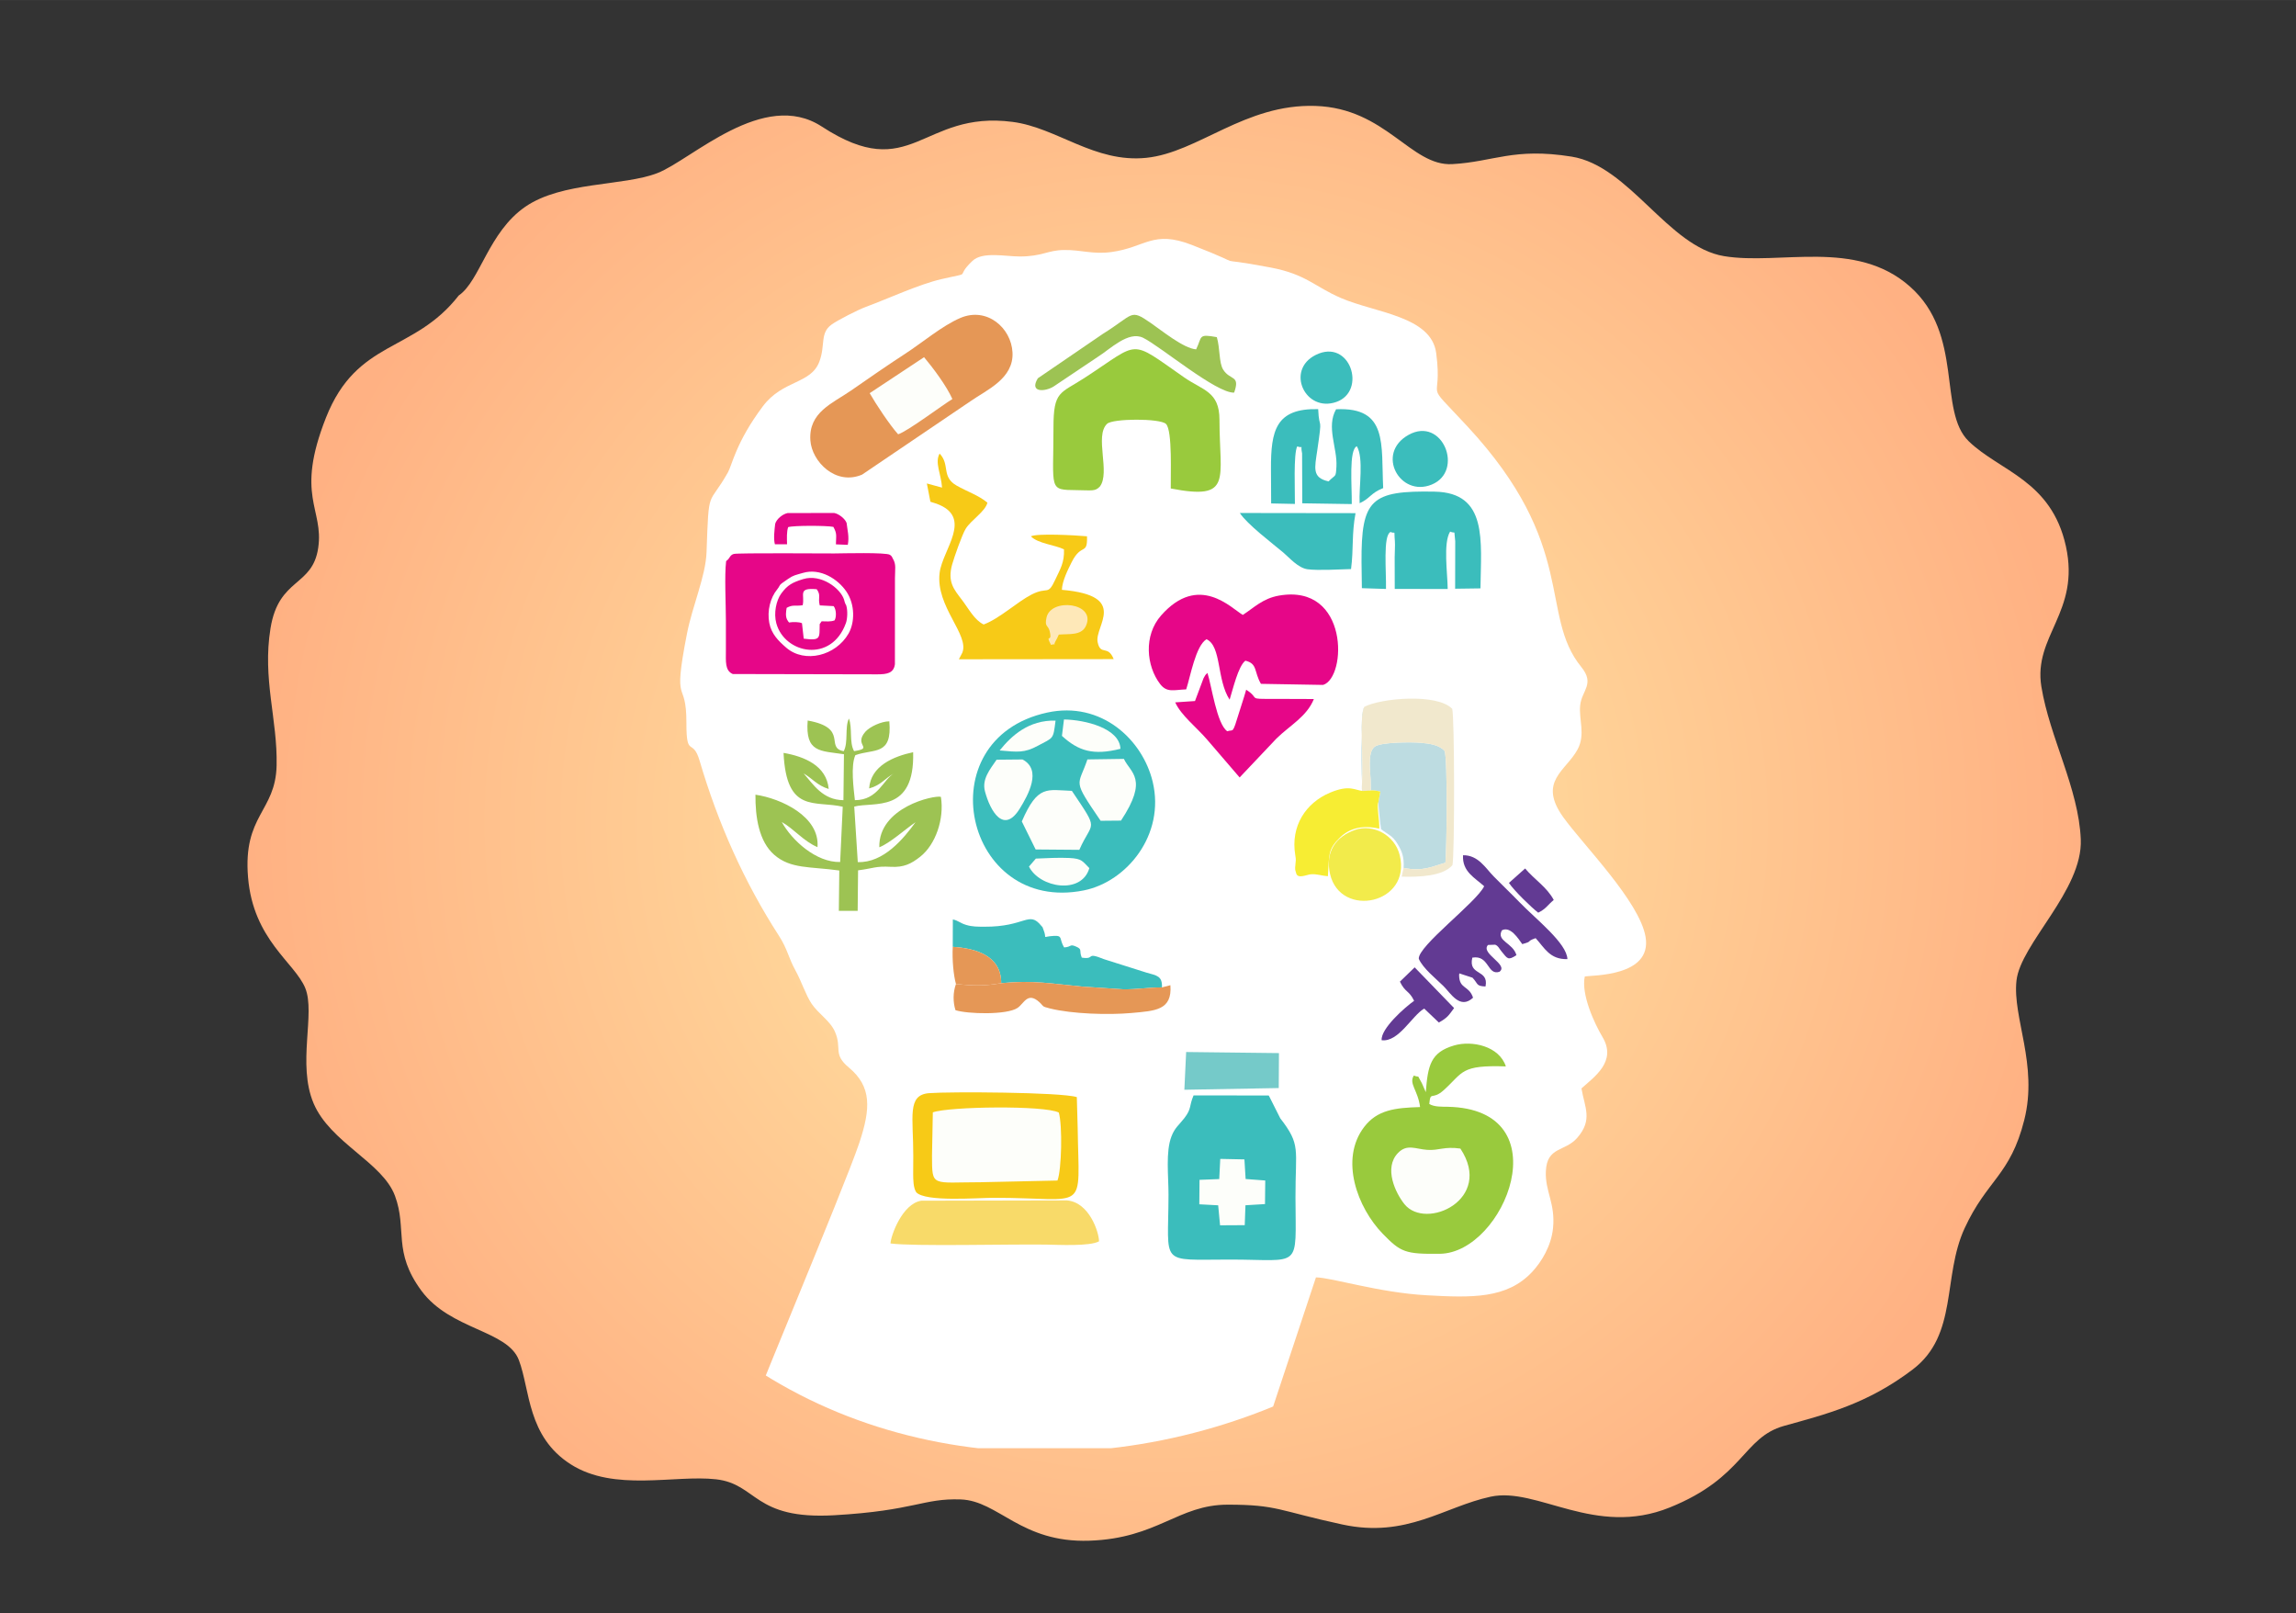 <svg xmlns="http://www.w3.org/2000/svg" width="806.929" height="566.929" viewBox="0 0 7263347.57 5102913.48"
     shape-rendering="geometricPrecision" image-rendering="optimizeQuality" fill-rule="evenodd">
    <rect x="0" y="0" width="7263347.57" height="5102913.48" fill="#333333" stroke="none"/>
    <style><![CDATA[
    .fil0 {fill:url(#id0)}
    .U{fill:#3bbdbc}.V{fill:#fdfefa}.W{fill:#e60688}.X{fill:#623a93}]]></style>
    <defs>
        <clipPath id="A">
            <path d="M6416168.7 3042779c-19472.7-55268-13631.6-134516.2 0-193050 14778-63476.8 27154.3-126967.3 36982.5-191509 28807.6-189158.2 27361.8-667913.5-25041.7-843467.4-119758.6-401218.3-465066-506130.8-836741.7-524885.7-156771.7-7909.5-280864.4 15312-428484.8 24293.3-227658-815517-1141096.5-888859.5-1859750-744729.4-153305 30746.8-586896.3 141299.7-583283.4 331635-67882.4-16431.4-78309.3-38408-208930.3-58619-450172.2-69661.6-1220297 184477-1283457.6 558211-8562.7 50685.5 4460 81830.3 2895 121861-1895 48420-11311.5 65664.3-2949.5 122102.5 11617.6 78411.4-3459.8 77214-27916.3 94159-107212.2 74264.4-243582.5 232747.3-315217.2 356040.5-155132 267008.2-162664 476499.8-150811.5 776204.2 7936.7 200728.2 21007 361021 121112.5 548645 62953 117993 159530.7 218428.5 240204.3 294713.7 90797.8 85861.6 202150.2 160098.8 318466 216200.2 228927 110416.8 400459.6 132243.7 645787.3 162657 53971.8 6691.6 62412 12651.8 88484.5 41510.5 23640 26167.7 43946.3 40398 71794.6 64939.7 555578 489634.8 1395252.2 504283.5 2030065 140462.8 44854.6-25708.5 145827.7-95485.7 173519.5-89651.4l205297 62534.5c2578842.4 390560 1795245.8-1249622 1787975.8-1270258z"/>
        </clipPath>
        <radialGradient id="id0" gradientUnits="userSpaceOnUse" gradientTransform="matrix(1 -0 -0 0.955 0 471)" cx="14850" cy="10499.99" r="11692.98" fx="14850" fy="10499.99">
            <stop offset="0" style="stop-opacity:1; stop-color:#FFF9AF"/>
            <stop offset="0.4" style="stop-opacity:1; stop-color:#FFD599"/>
            <stop offset="1" style="stop-opacity:1; stop-color:#FFB183"/>
        </radialGradient>
    </defs>
    <g transform="scale(248)">
        <path class="fil0" d="M5851.77 3768.16c271.2,-184.5 377.85,-805.89 847.49,-1130.59 469.64,-324.7 1250.77,-261.01 1687.31,-430.72 436.54,-169.71 1353.54,-1077.51 2095.54,-593.55 1151.52,751.07 1270.54,-210.01 2434.16,-59.05 568.86,73.81 1045.11,526.4 1706.57,458.2 661.46,-68.2 1257.53,-691.34 2157.11,-661.82 899.58,29.52 1216.32,771.67 1745.49,742.16 529.17,-29.51 780.53,-213.82 1521.36,-95.75 740.83,118.07 1230.32,1151.23 1944.69,1269.3 714.37,118.08 1678.5,-225.11 2371.34,387.4 692.84,612.51 353.86,1590.35 750.74,1974.09 396.88,383.75 1053.74,497.25 1238.96,1338.53 185.22,841.28 -418.74,1141.06 -312.91,1790.46 105.83,649.39 476.26,1298.82 502.71,1948.23 26.45,649.41 -767.29,1328.35 -820.21,1800.64 -52.92,472.3 277.82,1070.05 99.22,1778.51 -178.6,708.46 -474.56,760.09 -760.68,1379.99 -286.12,619.9 -79.38,1357.86 -661.46,1800.64 -582.08,442.78 -1111.26,572.03 -1640.42,719.61 -529.16,147.59 -508.68,657.92 -1461.18,1041.66 -952.5,383.74 -1687.36,-266.55 -2282.67,-138.31 -595.31,128.24 -1071.57,531.89 -1891.78,354.79 -820.21,-177.1 -826.83,-253.02 -1461.83,-253.02 -635,0 -892.97,430.14 -1766.09,459.66 -873.12,29.52 -1157.55,-509.53 -1640.41,-526.31 -482.86,-16.78 -582.08,142.56 -1613.96,201.6 -1031.88,59.04 -978.98,-399.53 -1508.14,-458.57 -529.16,-59.04 -1296.46,163.39 -1852.08,-190.83 -555.62,-354.22 -516.8,-944.61 -661.45,-1328.35 -144.65,-383.74 -873.15,-383.74 -1243.55,-885.56 -370.4,-501.82 -178.6,-782.25 -337.34,-1210.28 -158.74,-428.02 -826.82,-678.92 -1038.49,-1180.74 -211.67,-501.81 26.47,-1143.85 -105.83,-1468.55 -132.3,-324.7 -663.72,-615.46 -729.85,-1412.46 -66.13,-797 351.1,-835.93 364.33,-1426.3 13.23,-590.36 -183.49,-1102.01 -77.66,-1751.41 105.83,-649.39 535.79,-523.95 608.54,-1025.76 72.75,-501.82 -297.65,-656.79 99.22,-1660.43 396.87,-1003.63 1117.85,-819.14 1693.21,-1557.11z"/>
    </g>

    <!--<path d="M6416168.7 3042779c-19472.7-55268-13631.6-134516.2 0-193050 14778-63476.8 27154.3-126967.3 36982.5-191509 28807.6-189158.2 27361.8-667913.5-25041.7-843467.4-119758.6-401218.3-465066-506130.8-836741.7-524885.7-156771.7-7909.5-280864.4 15312-428484.8 24293.3-227658-815517-1141096.5-888859.5-1859750-744729.4-153305 30746.8-586896.3 141299.7-583283.4 331635-67882.4-16431.4-78309.3-38408-208930.3-58619-450172.2-69661.6-1220297 184477-1283457.6 558211-8562.7 50685.5 4460 81830.3 2895 121861-1895 48420-11311.5 65664.3-2949.5 122102.5 11617.6 78411.4-3459.8 77214-27916.3 94159-107212.2 74264.4-243582.5 232747.3-315217.2 356040.5-155132 267008.2-162664 476499.8-150811.5 776204.2 7936.7 200728.2 21007 361021 121112.5 548645 62953 117993 159530.7 218428.5 240204.3 294713.7 90797.8 85861.6 202150.2 160098.8 318466 216200.2 228927 110416.8 400459.6 132243.7 645787.3 162657 53971.8 6691.6 62412 12651.8 88484.5 41510.5 23640 26167.7 43946.3 40398 71794.6 64939.7 555578 489634.8 1395252.2 504283.5 2030065 140462.8 44854.6-25708.5 145827.7-95485.7 173519.5-89651.4l205297 62534.5c2578842.4 390560 1795245.8-1249622 1787975.8-1270258z"-->
          <!--fill="#79e6f2"/>-->
    <g clip-path="url(#A)">
        <path d="M2332660.8 4580473.8h1651136l179170-540272.7c50709.4 456 198687 48307.6 350859.3 56598 140905 7678.2 253189.6 11900 333478.8-74318.8 29624-31808.2 60064.7-81963 65681.3-137935.2 7906-78799.2-25507.8-116088-22697.8-179990 3463.2-78870.6 60180.4-60983.2 99190.4-105644 50107.2-57367 23442.8-96441.7 13471.7-156421.3 40234.8-36451.8 112648.5-84827.4 66685-162225-26358.2-44381.7-68083-135285-56251-191675.6 21895-4803.5 213798.5 1398.2 192352.6-125269.7-19078-112686-197931.8-291359.4-260612.6-378959.4-80956-113141.8 9032.2-146232.5 45555.4-214091 25654-47661.2 3255.7-95308.8 8273.5-140269 5177.8-46436.5 47113.5-66715.5 3381.5-120479.8-135115-166120.2-8453.8-382528-361177.4-762055.5-145079.2-156105-75462-61146.5-97754.8-230679-15390.4-117037-192519.3-127331.3-301007.3-174111.4-84371.6-36377-109872.5-75183-222987-96622-216020-40939-42595.7 8913-248729.6-71308-123626.6-48110.3-146443.4 7501.3-254111.5 22282.7-60289.2 8273.5-93968.4-7120.3-151056.4-6331-51645 714.4-68426.7 20394.6-138864 20462.7-47025 44.2-118367.2-16366.7-150338.6 14026.2-60245 57275 7657.8 33288-97993 57612-71192.5 16387.2-167675 61333.6-239762 88069.5-23963.3 8889.3-88222.6 41340.4-108083 55809-37336.3 27212-18741.3 64745.8-38333 116901-27048.8 72009-115826 57288.7-179044.2 141674-84953.3 113393.5-96914.5 185208.5-110284.2 208838.4-62800 110985-60326.6 42595.7-67606.8 251805-2677.3 76955.3-44494 168848.6-62085.5 258921.8-47045.5 240905-1340.4 135030-1639.7 282038-228 113291.5 19755 44449.8 41724.8 119149.6 58200.4 197908 141201 383824 250560 553043.6 27770 42973.3 30182 69695.6 52845.8 110638 18993 34315.4 32022.5 76792 51076.8 105174.4 21296.2 31716.3 58938.6 53788 74094.3 89256.8 22619.5 52941-8035.4 69273.8 43776.2 112492 72335.5 60340.3 69073 129410 32896.8 238051-46940 140956-376724.3 920324-385790.5 965814.8z"
              fill="#fff"/>
        <path d="M3312862.5 2253701.7c-384678 83667.4-261939.4 638337 115928 562470.3 135798.7-27263.2 257707.3-176016.5 217792.3-343259.4-31954.4-133910.7-163031.3-256336.4-333720.3-219211z"
              class="U"/>
        <path d="M4510523 3454417.3l-12475-28450.4c-18625.6-31570-3116.2-15407.4-25436.3-24157.2-16608.3 25929.6 13216.5 46637.2 19741.5 99680.3-79564.6 2228.3-135724 9079.8-176931.6 63058.4-78496.4 102837.3-20809.7 255571 58520.2 337350.2 57486 59261.8 71791.2 64881.8 181017.4 63667.4 204538.4-2276 387719.4-458214.4 24119.8-464998-16519.8-309.6-42003.8 932-57608.5-8892.7 4194.6-43572 8049-9423.4 46429.7-44262.7 61901.7-56183 52373-79452.4 195894-74472-21013.8-64436.2-107089.7-82946.2-163783-66297-73856.2 21687.4-83055 62412-89488 147773.6z"
              fill="#99ca3d"/>
        <path d="M4013530 3464840.8l-237741.3-238c-15128.4 35863.3-5245.8 40632.8-29100.2 71781-16632 21721.4-29879.3 29702.4-40697.4 57615.3-18982.8 48981.2-9362.2 125412.6-9440.4 184599.6-285.8 226331.2-32233.4 205290.2 194012.8 205222.2 229165-71.4 208280.5 34536.5 207651.2-197023.5-418.4-154033 17843.2-164739-48103.5-249767.2l-33397-66331c-670.2-1374.4-1925.5-4024.5-3184.2-5858z"
              class="U"/>
        <path d="M2898356.2 3770784.3c28457.3 31604 195200 17635.7 246202 17632.3 300840.6-27.2 268471 54220.2 264599.7-222963.3l-2660.3-95496c-51386.3-15849.6-404725.7-17540.4-467593.6-12458-70226.3 5681.2-49552.7 74798.5-49773.8 198132.5l-313 57836.4c132.7 17013 211 43116.2 9539 57316z"
              fill="#f7ca17"/>
        <path d="M3038077.4 1005590.3c-57673 24647-119326.5 77407.8-175220.4 113676-56853.3 36890.7-114499.2 77037-170706 116019.8-58357 40473-134550.2 68188.5-128552.6 157561 4463.4 66501.2 79530.6 144028 163579 108266.8l342524.6-231886.6c51117.6-35924.5 137513.3-71376 133335.7-154431.2-3929.2-78091.6-81136.3-145028.2-164960.2-109205.8z"
              fill="#e59756"/>
        <path d="M3332638 1352037.3c0 199051-17101.6 197173.2 74121.5 198176.8 47722.4 527.3 57574.5 4381.7 72553.2-11308 33975.2-44038-17404.3-160269 22796.4-198360.4 17186.6-17207 167311-17924.8 186321 129.3 21262 20200.7 14325.6 166508 15244 204293.4 196775 37928.3 154199.8-26872 154091-217523.6-27.2-89637.8-52485.2-92631.5-111964.7-134019.5-176829.6-123038-135628.6-114631.8-315203.6 1956-77163 50100.4-97959 40381-97959 156656z"
              fill="#99ca3d"/>
        <path d="M3752509 2180335.5c13213-40078.3 29821.4-137996.4 64276.3-158602 47953.8 22146.6 31515.6 127028.5 73114.5 191233.4 10195.6-32100.7 27178-106565.8 49852-123327.2 39132.5 9277 26861.7 35036.6 49185.3 73233.6l196748 3398.5c75271.4-23044.8 82436-320765.7-139119-282602.7-52481.8 9039-80132.7 39047.5-115013 61180.5-36104.8-20782.5-139190.5-133182.6-258251.6 1507-56438.2 63847.7-46603.2 160252-3619.7 216693.5 21918.7 28783.8 43640 18738 82827 17285.3z"
              class="W"/>
        <path d="M2669085.7 2375886c-60673.6-11117.5 17132.2-73502.4-113995.7-97009.8-7984.4 101939.2 39425 95451.7 114730.5 106600L2668191 2530800c-65606.5-500-95734-50274-125967-84694.8 28783.8 17003 43198 38299 79384.3 49304.4-6606.6-73522.8-76639-102742-142874.8-114142 9045.8 192910.5 99391 149699 187226 170280.8l-8161.3 174842.8c-75683 1782.6-152447.8-68001.4-184742.5-126562.5 37884 21177 68872.3 60826.7 113026 79544.2 7933.3-96928-115319-154036.5-196258-165909.3-609 71127.8 11008.7 147913 59319.7 190032.5 52094 45419.3 112757.4 36832.8 205929.8 49750l-1432.2 127559.2 59547.6 115.7 1306.3-128209c49899.7-6334.4 54176-13788 103990.6-11093.7 40670.2 2197.7 64218.5-9525.4 92754-32083.7 48743-38527 76411-119670 65286.7-189236.4-20411.6-6011.2-197564.4 32311.6-194877 159435.4 32883.2-12359.3 82912-57676.5 114550.2-79217.6-37013 51243.5-101272.4 129413.3-182650.3 126089.6l-11209.4-175509.6c61680.6-16275 191801.5 22993.7 186358.4-171964.8-61282.6 12971.6-134336 43017.6-139170 114563.8 38734.5-10607.3 49199-31947.6 78986.3-47760-34669.2 18765-50566.5 84960-124103 84865-3990.5-36261.3-13699.6-108600.2 1432.2-142320.3 59663.3-21445.8 117050.6 2847.4 107491.2-107059-25477-64.6-62133 17401-75843 33063.5-38676.7 44198 28770.2 51308-35618.3 61221.3-15941.5-27542-4766-74261-16394-103044.8-13543 27855-1333.6 75128.5-16394 103225z"
              fill="#9dc353"/>
        <path d="M2980128.7 1542161.7l-48032-13073.7 11219.6 57860.2 19323 6113.3c117768.4 42997 19017 144545 9804.4 218731.3-13240.4 106637.3 95553.8 196288.7 71600.7 253057l-10638 20313 489709.6-500c-18877.4-46906-41548-9107-50787.6-53852.7-10467.8-50695.7 100500.2-146868.7-113094.2-165317.4 959.4-28212.3 19714.3-65048.5 30835.2-87270 31202.6-62340.6 50478-20040.8 48624-82037.8-37377-3415.6-158625.8-9910-177513.4 163.3 22534.5 23038 75744.3 26855 104711.8 41119.3 1537.7 42146.7-11934 62262.4-27640.8 95955.2-24705 52999-22446 20051-75029.8 47059-46491 23881.6-100690.7 75700-151454.5 94648.8-29301-14138.5-46810.7-49069.6-69158-78421.6-24409-32053-46130.3-56166-30413.4-111770.8 6654.2-23534.6 31481.6-94329 42765.8-112618 16798.8-27225.7 61888-54363 68750-82544.7-28920-23820.4-63834-34832.5-97305.8-53890.2-49474.4-28175-20173.5-66378.7-54002.4-101299.6-16070.8 28525.3 4875 64541.7 7725.8 107576.2z"
              fill="#f7ca17"/>
        <path d="M4307168.6 1778324.5l1095.4 81956.2 76288.6 2459.6c1255.3-55223.7-9879.2-169022 14278-180190.7 17646 7732.6 10335-10763.7 13866.3 29423.4 966.2 10954.3-524 37186.6-670.2 49811.2l207.5 100867.6 167508.2 160c-309.6-49620.7-14876.7-144882 7640.8-181486.8 19166.5 8511.7 11175.4-10148 16217 30607.3l-313 150063 80122.5-1098.8c1823.4-151005.4 23599.3-302694.6-144824-305947-201861-3902-232550 24252.4-231417 223375z"
              class="U"/>
        <path d="M2950984.3 3518210.5l-2629.7 137421.5c387.8 100054.5-1826.8 83698 155217 83551.7l241680.8-5324c13243.8-33982 16227.3-174424.4 4252.4-215036.8-44259.3-23334-348120.8-19170-398520.5-612.4z"
              class="V"/>
        <path d="M2817104.2 3932863c72910.4 9760.2 372570.5 1942.5 491410.6 3575.4 35632 486.5 138466 6334.4 168233-10277.3-57.8-27783.7-30287.5-123803.5-101840.5-129478l-460510.7 983.2c-60547.8 9437-96639 111975-97292 135196.6z"
              fill="#f8da69"/>
        <path d="M4695133 2803054.2c-23891.8 50416.8-210696 189859-206760 229542.7 12822 29988 55118.3 63548.3 78013.3 86225.6 22997 22779.4 52192.6 75271.4 93628.3 36741-13097.5-39683.7-43670.7-26416-44174.2-71148.2-13.6-1109 251.7-3888.4 911.7-5695l41514 13618c18707.3 19996.6 10634.5 26426.3 41099 27722.4 11366-56023.2-55594.5-32536.2-41701-91209.5 53920.8-9369 46719 57557.5 85763 44732 30627.7-22663.7-61309.8-57870.4-36135.4-84851.2l22742-792.6c10665 4766 10056 9042.4 20217.7 21456 18897.8 23082.2 20245 29039 46974 11638-10879.4-39425-64796.8-44245.7-45967-78615.5 26885.5-14067 51920.4 26399 64371.5 43650.3 36220.5-9828.2 9637.7-7426.4 42279.3-18857 27766.7 29967.7 44620 68056 100561.4 66307.3-1888-50457.6-98666.5-125392.2-151369.4-179782.5-29039-29971-52706.3-52005.5-82034.4-82007.2-25797-26389-48852-67470.7-96775-66756.3-3180.8 52114.4 37996.3 71587 66841.4 98081.4z"
              class="X"/>
        <path d="M4020694.4 1483202.6l571.5 109039 75159 1561.5c411.6-39153-4892-158629.2 7283.6-181987 22680.8 8481 8749.8-10981.5 15438 22293l558 157744.7 156598.2 2412c738.2-57220.7-9787.4-171097.3 15955-182980.3 22612.7 37343 6110 129865.8 8913 180211 33941.2-15346.2 33829-31604 74526.4-47797.3-6865-137918 16217-257374-149022-249267-31862.6 56074.2 4307 122089 1102.2 181003.7-2010.5 36918-2112.6 23640-24834.2 47072.7-53077-11651.6-43970-42051.4-35659.2-98955.7 17213.8-117795.6 5963.6-56720.6 2748.8-129597-134363-3092.4-149777.3 67753-149338.5 189246.6z"
              class="U"/>
        <path d="M3780313.2 2217250l-62578.7 4191.2c18962.4 41745.2 66664.5 77676.5 102211.4 119282.3l101605.8 118261.7 116588-123211.6c43524.4-42459.6 95581-69001.6 118278.7-124868.3l-126841.4-466c-87219 296-41058 364-87317.6-28977.7-6902.5 24994-14737.2 47229.2-21622.7 69736.4-22755.6 74387-17608.5 54516-38268.5 61588.8-33284.6-23293-49348.6-143670.8-62636.6-184436.3-8035.4 8436.8-5252.6 3681-12311.6 16679.7l-27106.7 72219.8z"
              class="W"/>
        <path d="M4274006.4 1799838.4c8433.4-65399 1697.6-110294.4 14220-176873.8l-366038.8-496.7c22827 35509.5 103609.6 96543.7 138050.8 125548.7 18210.6 15336 46303.8 48569.5 76482.5 52481.8 33570.4 4354.5 101003.7 326.6 137285.4-660z"
              class="U"/>
        <path d="M3904178 1241794c20092-56996-12645-37363.5-34788.3-72961.5-13553.3-21786-9559.5-67637.4-19983-102527.7-60129.3-10852.2-45732.3-2095.6-65416 38601.8-39357-2633-109236.4-59768.7-144422.7-84024.6-65861.6-45405.7-51212.8-26814-150818.3 35135.3l-205586.2 140449.2c-28545.7 47011.4 24711.7 42395 50433.8 25613.2l137799-92400.2c40775.7-25426 98227.7-84375 145212-61170.3 54291.6 26817.5 231315 175700 287569.6 173284.7z"
              fill="#9dc353"/>
        <path d="M4619865 3632703c-52417-7236-67413 6681.4-104497.5 4153.8-37203.6-2538-64153.8-19738-92767.6 9746.6-46045.3 47453.7-7749.6 127117 20473 162106 67617 83813.6 283473.7-15067.2 176792-176006.3z"
              class="V"/>
        <path d="M3746691.8 3446742.5l298588.5-5405.7 666.8-110566.5-293591-3432.6-5664.2 119404.8z" fill="#75cac9"/>
        <g class="V">
            <path d="M2751188.2 1243488.2c19680.2 34591 63810.2 101065 90049.4 130093.7 29777.2-9355.3 139095.2-91719.8 171651.8-111522.5-18775.3-41986.8-62167-99802.8-89671.8-132362.8l-172029.4 113791.6zM3232481.4 2598111l43762.6 88620.6 138197 1136.3c41446-94618.2 64946.5-54693-23579-186511.5-79180.2-2895-107896-19809.5-158380.8 96754.6zm249328.3-2143.2l64453.2-571.5c87933.4-132988.7 30124.2-150206 9120.6-195189.8l-115360 1718c-29280.5 87137.4-49848.7 59588.4 41786 194043.4zm375227.5 1133251.6l-62374.6 2439.2-649.8 77343.2 59663.3 3218.2 5953.4 63252.3 78081.4-432 2252-62949.5 61833.7-3776 799.5-74580.8-62068.4-4674.3-3827.2-62034.4-76428-1605.7z"/>
        </g>
        <path d="M4455707.6 1375504c-105167.6 58792.4-26800.5 198568 73795 156965.6 103351-42742 33866.3-217149.4-73795-156965.6z"
              class="U"/>
        <path d="M3234733.5 2402057l-81997 762c-21337 31141.4-47025 61673.8-36812.4 100102 16761.4 63041.4 59571.4 136710.5 110348.8 54152 25756-41871 71080.2-122095.7 8460.6-155016.3z"
              class="V"/>
        <path d="M4162194.8 1122596.7c-96295.4 47964-33250.6 183167.4 65341 148644.5 97373.8-34094.3 43789.8-203000.7-65341-148644.5z"
              class="U"/>
        <path d="M4428594 3104748.6c16972.3 35329.2 28671.6 26906 44892 60687.3-29443.8 20687.2-106055.6 88409.7-102657 124603 53730.3 6885.5 95836-77727.6 134574-100102l46406 44167.4c28124-15962 30709.3-22221.5 48171.5-45749.3L4475255 3059581l-46661 45167.6z"
              class="X"/>
        <g class="V">
            <path d="M3359428.3 2327466c52522.6 48096.7 99183.6 62398.4 185093 40864-2415.4-64742.4-111070-91719.8-178653-92774.4l-6440 51910.2zm-104273 413312.2c33400.3 67375.5 166763.2 89896.3 190957.8 4892-21786-21415.2-22531-30025.5-63211.5-32015.7-32686-1595.5-72944.4 500-105984 1908.5l-21762.2 25215.2z"/>
        </g>
        <path d="M3324912 2039644.7c25035-8049-1959.5 14975.4 19064.5-20534l5528.2-12046.3c33863-2816.8 72192.6 3738.7 86263-28389.2 31862.6-72743.7-111196-88777-125140.5-25579.2-6725.6 30491.6 5048.5 23684.3 9746.6 42299.8 10556.2 41793-15730.6 5630.2 4538.2 44249z"
              fill="#fee8b8"/>
        <path d="M3162418.4 2373562.4c57217.3 5109.7 78166.4 8151 120592-14703.2 50498.4-27208.7 48437-18792.3 56224-79683.7-84752.6-2344-139500 47824.5-176816 94387z"
              class="V"/>
        <path d="M4773510.2 2792508.2c16152.4 24402 70852.3 77455.4 92597.5 94172.6 25640.4-12876.4 27773.5-22446 49141-40258.6-21459.5-40564.8-62031-65382-90539.3-99564.6l-51199.2 45650.7z"
              class="X"/>
        <g class="W">
            <path d="M2297086.7 1774773c-5531.6 45970.5-762 134278-762 186892.5l10.2 95887.2c47.6 33856-3544.8 63368 21782.6 74250.8l457557.8 959.4c29413.2-112.3 51580.3-3102.6 55363.2-31961.2l146.3-272138.4c23.8-28603.5 4470-43014.2-6283.4-61197.5-3691-6242.6-2548-7729.2-9471-12617.8-11832-8355.2-149056-4660.7-176020-4436-20772.3 170-305691.7-2078.6-318132.6 1599-10719.5 3167.2-12747 11355.7-17601.7 16918l-6589.6 5844.5zm242701.4 37275c-22953 6838-29256.7 6827.7-46732.5 18938.6L2472967 1845057c-8566 6616.8-5824 8732.8-14468.5 19234.6-21309.8 25895.6-32335.5 67436.7-24807 106242.7 6681.4 34448 28579.7 56472.2 53713.3 78091.6 58510 50331.7 156577.8 25524.8 196969-44830.8 19826.5-34536.5 21109-91611-6848-132842.4-26637.2-39278.8-82361-75407.5-137737.8-58904.6zm833.5 19581.6c-33771 10393-49471 18683.5-69250 45752.7-15703.4 21493.5-24368 61840.5-15400.6 94325.6 26613.4 96407.6 174159 126164.4 220034.2-976.4 4963.4-13764.3 5834.3-39061 1527.5-54029.7-2418.8-8413-74.8 592-3578.8-7872-2629.7-6344.6-1527.5-4834.2-3657-11818.4-10916.8-35812.2-72767.5-82895-129675.2-65382zm-44708.3 137197c12662-2116 32005.5-2037.8 41126 2269l5535 48899.5c55618.4 7103.3 49239.7-2463 50515.4-46113.3l6072.5-8794c13679.2 57.8 28406.2 1969.7 41071.6-3031 6542-11651.6 5150.5-35128.5-3082.2-45018l-43823.8-2289.5c-6678-25150.6 4932.8-30794.4-9637.7-51168.6-61762.3-5412.5-36948.5 17247.8-44405.6 50631-23800 3779.6-30729.7-2895-50750.2 8287-2221.5 12798-3929.2 26025 1306.3 37060.8 442.3 928.7 2418.8 3885 2813.4 4545 360.6 609 1323.4 2857.6 1599 2347.3 279-520.5 1180.5 1537.7 1660 2374.6zm-43630-312050c-2197.6 18911.4-5810.5 46817.5-905 64722l38448.8-143c-503.5-18819.5-1517.3-39517 3476.8-54159 16724-5429.5 121258.8-5164 143010.8-820 11869.4 21527.5 8698.8 26014.6 8096.6 55302l37581.3 1541c5205-26259.6-1578.5-47423-3636.7-68705.6-3776.2-12502-23932.7-29375.8-39357-32046.3l-147426.6 200.7c-16404.2 3487-35257.7 19299.2-39289 34108z"/>
        </g>
        <path d="M4311427.8 2501768c23759.2-251.7 28872.3-5099.5 55213.5 1946l-6178 33522.7c-854 6140.5 6334.4 73121.4 8576.3 85266.3 22738.6 17860.2 35189.7 19425 51359 45596.2 14461.7 23408.8 22054.8 42092.2 19806 76938.3 61507 12216.4 87926.6-3963.3 132345.8-16322.5 4371.5-47178 7110-326011.5-2452.8-353441.4-15989-18530.4-45861.6-23463.2-75356.4-25987.4-28494.7-2439.2-126072.6-2667-146089.6 12451-25341 19139.3-11610.8 87270-12471.5 117928.3-973 34716.8 4392 12971.6-8644.3 23395.2-23133.2-3840.8-19785.7 18384-17795.6-57309 1544.5-58666.5-8780.4-180258.7 5929.6-210070-10518.8 28270-11246.8 226705.4-4242.2 266086.3z"
              fill="#bddce1"/>
        <path d="M4315670 2235681.7c-14710 29811.2-4385 151403.4-5929.6 210070-1990 75693.2-5337.7 53468.3 17795.6 57309 13036.2-10423.5 7671.4 11321.7 8644.3-23395.2 860.7-30658.3-12869.6-98789 12471.5-117928.3 20017-15118.2 117595-14890.3 146089.6-12451 29494.8 2524.2 59367.3 7457 75356.4 25987.4 9563 27430 6824.3 306263.3 2452.8 353441.4-44419.2 12359.3-70838.6 28539-132345.8 16322.5l-6055.5 27678.2c55132 1541 130491.7-1241.7 160568.3-36360 7331.2-29416.6 6906-470390-687.2-494526.7-47460.5-49624-225552.2-33948-278360.5-6147.3z"
              fill="#f1e8cd"/>
        <path d="M4360463.4 2537236.6l6178-33522.7c-26341.2-7045.4-31454.4-2197.6-55213.5-1946-25851.4-2378-41799.7-20799.5-103929.3 5293.4-76142.3 31978.3-125436.4 105354.8-109906.6 197673.3 3252.3 19336.6 1126 14985.6 173.5 32621.2-333.4 6137-1122.6 7385.6-367.4 13995.6l3405.3 11862.6c5674.4 16883.8 33277.8 3174 45521.4 2041.2 19108.7-1765.6 34373.2 4708.3 54458.3 6069 4562-68368.8-993.4-84239 38397.7-122572 29716-28916.5 70590.3-39949 124201.5-27811 945.7-26637.2-8365.4-70423.6-2919-83704.8z"
              fill="#f7ed33"/>
        <path d="M4287212.8 2624642.7c-60891.4 20962.8-96084.5 69586.7-79496.6 140214.5 33087.3 140871 258510.2 94604.6 220255.3-60156.6-15839.4-64079-84405.6-99462.6-140758.8-80058z"
              fill="#f2eb4b"/>
        <path d="M3675795.3 3123010.3c-37829.6-541-80653.2 6943.4-124007.6 5916l-128202.2-8501.5c-98772-9229.5-155713.7-20993.4-256339.8-10777.3 554.5-86014.7-78367-110369.2-153257.5-114880.2l292.6-86678c17329.5 3453 22139.8 11342 42418.8 17367 19717.7 5858 36135.4 5477 56679.8 5620 131689.2 905 140854-52070 180925.5-2691 7433.2 9158 1425.4-428.6 6123.5 10706 14403.8 34155.5-8804.2 23272.7 33499 20993.4 29290.7-1578.5 16108.2 9709 32332 36479 24949.8-1568.3 16730.8-11808 37676.5-2735.2 21578.5 9345 8590 12087 18227.6 34985.6 45259.4 7270 9124-19792.5 70729.8 5096l134145.4 42412c32505.6 9287.3 50280.7 10270.5 48756.6 46688.3z"
              class="U"/>
        <g fill="#e59756">
            <path d="M3675795.3 3123010.3l26770-6943.4c5919.4 79469.4-47535.3 81041-124007.6 87930-71393.2 6433-186446.8 3092.4-256775.2-14339.2-28304.2-7014.8-19051-6712-33727-20000-37356.7-33815.3-48205.5 3987-68998.2 18129-33744 22953-159170 19493-196452 7212-7940-25337.7-8277-55798.7 1575-82817 54210 5871.8 89913.3 6722.2 143065.3-2534.5 100626-10216 157567.8 1548 256339.8 10777.4l128202.2 8501.5c43354.3 1027.4 86178-6457 124007.6-5916z"/>
            <path d="M3167245.7 3109647.4c-53152 9256.7-88855.3 8406.2-143065.3 2534.5-7634-26426.3-12403.5-76469-10192.2-117414.6 74890.4 4511 153812 28865.5 153257.5 114880.2z"/>
        </g>
    </g>
    <!--<path d="M1229914.4 1500464c507 7161 738.2 14448 442.3 22054.8l-1677.2 24235.4c3004-9539 3667.3-23562 1235-46290.2zM730985.6 2634437l2476.6 236588c7936.7 200728.2 21007 361021 121112.5 548645 62953 117993 159530.7 218428.5 240204.3 294713.7 90797.8 85861.6 202150.2 160098.8 318466 216200.2 228927 110416.8 400459.6 132243.7 645787.3 162657 53971.8 6691.6 62412 12651.8 88484.5 41510.5 23640 26167.7 43946.3 40398 71794.6 64939.7 555578 489634.8 1395252.2 504283.5 2030064.8 140462.8 44854.6-25708.5 145827.7-95485.7 173519.5-89651.4l205297 62534.5c1700685.4 257568 1938940.4-368008.5 1901964.7-829873.2-36894 430012.3-396081.3 894384.2-1901964.7 666321.4l-205297-62538c-27691.8-5834.3-128665 63946.3-173519.5 89654.8-634812.6 363820.7-1474486.8 349172-2030064.8-140466.2-27848.3-24538.2-48154.5-38772-71794.6-64936.3-26072.5-28862-34512.7-34822.3-88484.5-41514-245327.7-30410-416860.4-52240.2-645787.3-162657-116315.8-56101.4-227668.2-130335.2-318466-216200.2-80673.7-76285-177251.4-176717.3-240204.3-294713.7-100105.5-187624-113175.8-347913.2-121112.5-548641.4l-2476.6-73036.3z"-->
          <!--fill="#d9f3f7"/>-->
    <!--<path d="M6470763 2409830.5c5150.5-213900.5-6865-475186.7-42653.5-595078-119758.6-401218.3-465066-506130.8-836741.7-524885.7-156771.7-7909.5-280864.4 15312-428484.8 24293.3-227658-815517-1141096.5-888859.5-1859750-744729.4-153305 30746.8-586896.3 141299.7-583283.4 331635-67882.4-16431.4-78309.3-38408-208930.3-58619-450172.2-69661.6-1220297 184477-1283457.6 558211-8562.7 50685.5 4460 81830.3 2895 121861-1595.5 40772.3-8525.3 59442-5681.2 98023.6l2786.2-26834.5c63160.5-373734 833285.4-627876 1283457.6-558211 130621 20211 141048 42184 208930.3 58619-3613-190335.3 429978.3-300888.2 583283.4-331635 718653.5-144130 1632092-70787.6 1859750 744729.4l428484.8-24293.3c371675.8 18755 716983.2 123667.4 836741.7 524882.3 25429.5 85191.4 38857 241782.8 42653.5 402031.3zm-5240365.6-707002c-3412 21684-15234 25092.7-30906.6 35951.7-107212.2 74264.4-243582.5 232747.3-315217.2 356040.5-145310.6 250100.6-161116 449743.6-152794.8 720324 7882.3-181391.6 44116.4-340221.4 152794.8-527273.8 71634.7-123293.2 208005-281776 315217.2-356040.5 24456.6-16945 39534-15747.6 27916.3-94162.4-8362-56434.8 1054.6-73682.7 2949.5-122099 170-4341 166.7-8573 40.8-12740.3z"-->
          fill="#6dd3e3"/>
</svg>